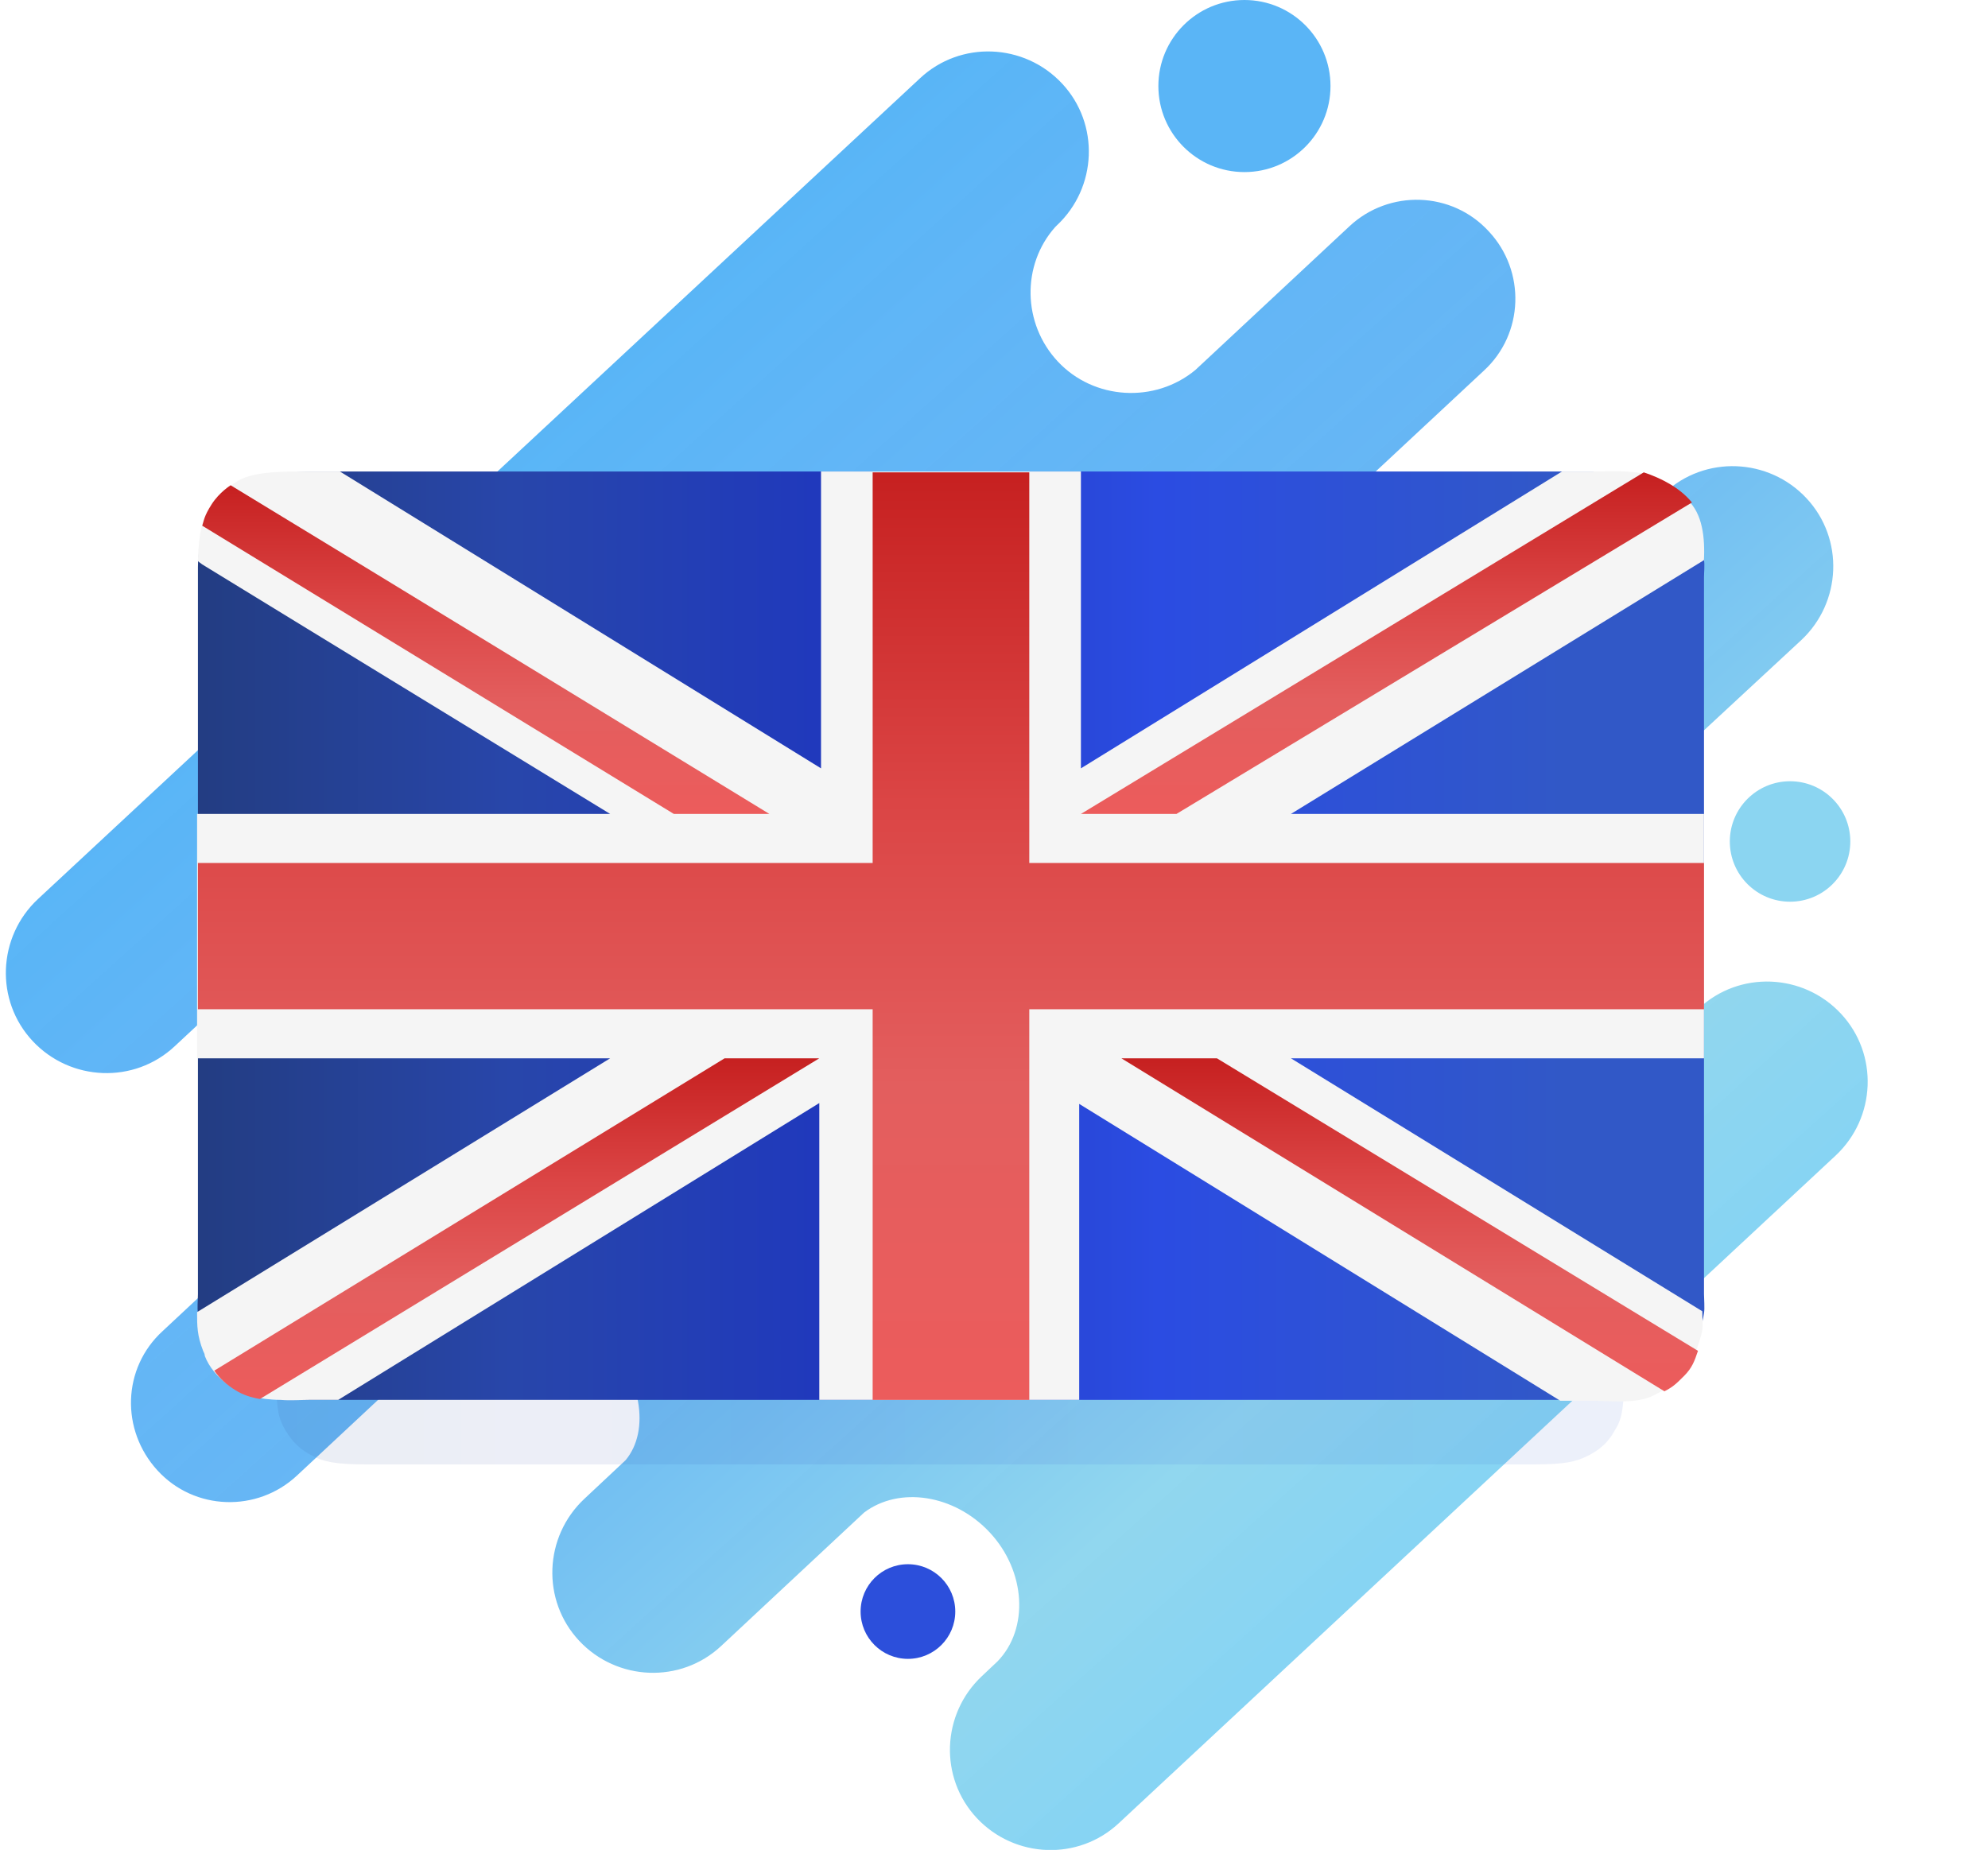 <?xml version="1.0" encoding="utf-8"?>
<!-- Generator: Adobe Illustrator 22.1.0, SVG Export Plug-In . SVG Version: 6.00 Build 0)  -->
<svg version="1.1" id="Layer_1" xmlns="http://www.w3.org/2000/svg" xmlns:xlink="http://www.w3.org/1999/xlink" x="0px" y="0px"
	 viewBox="0 0 231 215" style="enable-background:new 0 0 231 215;" xml:space="preserve">
<style type="text/css">
	.st0{fill:#8BD5F1;}
	.st1{fill:#2C4FDB;}
	.st2{fill:#5AB5F6;}
	.st3{fill:url(#back_1_);}
	.st4{opacity:0.3;fill:url(#shadow_1_);}
	.st5{fill:url(#Shape_1_);}
	.st6{fill:#F5F5F5;}
	.st7{fill:url(#Shape_2_);}
	.st8{fill:url(#Shape_3_);}
	.st9{fill:url(#Shape_4_);}
	.st10{fill:url(#Shape_5_);}
	.st11{fill:url(#Shape_6_);}
</style>
<defs>
    <filter id="blur1">
      <feGaussianBlur stdDeviation="6" />
    </filter>
</defs>
<circle id="path-2_1_" class="st0" cx="208" cy="97.8" r="7"/>
<circle id="path-3_1_" class="st1" cx="105.5" cy="187.3" r="5.5"/>
<circle id="path-5_1_" class="st2" cx="144.6" cy="10" r="10"/>
<linearGradient id="back_1_" gradientUnits="userSpaceOnUse" x1="-182.987" y1="406.95" x2="-182.305" y2="406.219" gradientTransform="matrix(216.29 0 0 -208.969 39614.031 85073.125)">
	<stop  offset="0" style="stop-color:#37C6FF;stop-opacity:0.86"/>
	<stop  offset="0" style="stop-color:#3DADF5;stop-opacity:0.903"/>
	<stop  offset="0.259" style="stop-color:#55B0F6;stop-opacity:0.929"/>
	<stop  offset="0.508" style="stop-color:#62B4F4;stop-opacity:0.966"/>
	<stop  offset="0.803" style="stop-color:#8FD6EE;stop-opacity:0.982"/>
	<stop  offset="1" style="stop-color:#7FD2F7"/>
</linearGradient>
<path id="back" class="st3" d="M173.5,107.6c-3.4,3.9-2.9,10.2,1.3,14.7c4.3,4.6,10.9,5.4,14.9,2l7.7-7.1c4.7-4.4,12.1-4.1,16.5,0.6
	c4.4,4.7,4.1,12.1-0.6,16.5l-83.3,77.6c-4.7,4.4-12.1,4.1-16.5-0.6s-4.1-12.1,0.6-16.5l1.8-1.7c3.7-3.8,3.3-10.5-0.9-15
	c-4.1-4.4-10.5-5.4-14.6-2.3l-16.6,15.5c-4.7,4.4-12.1,4.1-16.5-0.6c-4.4-4.7-4.1-12.1,0.6-16.5l4.8-4.5c2.9-3.5,1.8-9.8-2.6-14.5
	c-4.5-4.9-11-6.3-14.6-3.3l-21,19.6c-4.6,4.3-11.9,4.1-16.2-0.6s-4.1-11.9,0.6-16.2l34.4-32.1c4.2-4.4,4.3-11.4,0.1-16
	c-4.1-4.4-10.8-4.9-15.5-1.4l-17.6,16.4c-4.7,4.4-12.1,4.1-16.5-0.6c-4.4-4.7-4.1-12.1,0.6-16.5L106.9,9.1
	c4.7-4.4,12.1-4.1,16.5,0.6s4.1,12.1-0.6,16.5l-0.2,0.2c-3.9,4.4-3.8,11.2,0.3,15.6c4.2,4.5,11.3,4.9,16,1l17.9-16.7
	c4.6-4.3,11.9-4.1,16.2,0.6c4.3,4.6,4.1,11.9-0.6,16.2l-51.8,48.3c-3.2,3.4-2.2,9.9,2.3,14.8c4.4,4.7,10.6,6.2,14.3,3.6l56.2-52.5
	c4.7-4.4,12.1-4.1,16.5,0.6c4.4,4.7,4.1,12.1-0.6,16.5L173.5,107.6z"/>
<linearGradient id="shadow_1_" gradientUnits="userSpaceOnUse" x1="-1106.479" y1="398.406" x2="-1105.654" y2="398.406" gradientTransform="matrix(173 0 0 -107 191453 42754.18)">
	<stop  offset="0" style="stop-color:#233D83"/>
	<stop  offset="0.226" style="stop-color:#2846AA"/>
	<stop  offset="0.45" style="stop-color:#2039BC"/>
	<stop  offset="0.702" style="stop-color:#2B4CE2"/>
	<stop  offset="1" style="stop-color:#3158C7"/>
</linearGradient>
<path id="shadow" class="st4" d="M42.6,79.2h135.6c3.6,0,5,0.3,6.3,1c1.4,0.7,2.3,1.6,3.1,2.9c0.7,1.3,1.1,2.5,1.1,5.9v71.4
	c0,3.4-0.3,4.7-1.1,5.9c-0.7,1.3-1.7,2.2-3.1,2.9c-1.4,0.7-2.7,1-6.3,1H42.6c-3.6,0-5-0.3-6.3-1c-1.4-0.7-2.3-1.6-3.1-2.9
	c-0.8-1.3-1.1-2.5-1.1-5.9V89c0-3.4,0.3-4.7,1.1-5.9s1.7-2.2,3.1-2.9C37.7,79.5,39,79.2,42.6,79.2z" filter="url(#blur1)"/>
<g id="flaguk" transform="translate(39, 68)">
	
		<linearGradient id="Shape_1_" gradientUnits="userSpaceOnUse" x1="-221.949" y1="337.722" x2="-221.037" y2="337.722" gradientTransform="matrix(175.068 0 0 -108 38840.145 36514.77)">
		<stop  offset="0" style="stop-color:#233D83"/>
		<stop  offset="0.226" style="stop-color:#2846AA"/>
		<stop  offset="0.45" style="stop-color:#2039BC"/>
		<stop  offset="0.702" style="stop-color:#2B4CE2"/>
		<stop  offset="1" style="stop-color:#3158C7"/>
	</linearGradient>
	<path id="Shape_7_" class="st5" d="M145.9-13.2H-2.9C-10.1-13.2-16-8.9-16-2.1v84.5c0,0.6-0.1,1.7,0,2.2c0.9,6,6.5,10.1,13.1,10.1
		h148.8c6.7,0,12.3-4.1,13.1-10.1c0.1-0.5,0-1.7,0-2.2V-0.9c0-0.5,0.1-1.5,0-2C158.3-9,152.6-13.2,145.9-13.2z"/>
	<path id="Shape_8_" class="st6" d="M159-2.9c0.1-2.5-0.1-5.4-2-7.1c-1.1-1.1-2.6-2.3-4.4-2.8c-2.1-0.6-4.7-0.4-6.7-0.4h-3.4
		L86.6,21.3v-34.5H56.4v34.5L0.5-13.2h-3.4c-2.5,0-6.3-0.1-8.3,1c-2.4,1.4-4.3,3.7-4.6,6.7C-15.9-4.7-16-3.7-16-2.9
		c0,0.1-0.2,0,0.5,0.5c0.5,0.3,16.3,10,47.4,29h-48V55h48l-48,29.5c0,1.6,0,2.7,0.7,4.5c0.1,0.2,0.2,0.4,0.2,0.6
		c0.5,1.3,1.5,2.5,2.8,3.4c0.9,0.6,2.2,1.2,3.1,1.4c0.5,0.1,1.6,0.3,2.9,0.3c1.1,0.1,2.4,0,3.3,0c1.4,0,2.5,0,3.4,0l55.9-34.5v34.5
		h30.2V60.3l55.9,34.5h3.4c2.3,0,5.5,0.4,7.4-0.6c1-0.5,2.2-1.1,3-2c0.7-0.7,1.4-1.6,1.8-2.6c0.2-0.6,0.8-2.3,0.9-3s0-1.5,0-2.2
		L111,55h48V26.6h-48L159-2.9z"/>
	<g id="Group_1_" transform="translate(1, 1)">
		
			<linearGradient id="Shape_2_" gradientUnits="userSpaceOnUse" x1="-222.449" y1="336.219" x2="-222.449" y2="337.219" gradientTransform="matrix(175 0 0 -107.823 38999 36345.711)">
			<stop  offset="0" style="stop-color:#EC5C5C"/>
			<stop  offset="0.336" style="stop-color:#E35E5E"/>
			<stop  offset="0.641" style="stop-color:#DB4545"/>
			<stop  offset="1" style="stop-color:#C62020"/>
		</linearGradient>
		<polygon id="Shape_9_" class="st7" points="79.6,-14.1 61.4,-14.1 61.4,31.3 -17,31.3 -17,48.3 61.4,48.3 61.4,93.7 79.6,93.7 
			79.6,48.3 158,48.3 158,31.3 79.6,31.3 		"/>
		
			<linearGradient id="Shape_3_" gradientUnits="userSpaceOnUse" x1="-220.886" y1="333.153" x2="-220.886" y2="334.153" gradientTransform="matrix(70.383 0 0 -39.611 15566.719 13290.086)">
			<stop  offset="0" style="stop-color:#EC5C5C"/>
			<stop  offset="0.336" style="stop-color:#E35E5E"/>
			<stop  offset="0.641" style="stop-color:#DB4545"/>
			<stop  offset="1" style="stop-color:#C62020"/>
		</linearGradient>
		<path id="Shape_10_" class="st8" d="M-9.8,93.6l65-39.6H44.2l-59.3,36.3c0.6,0.9,1.5,1.7,2.5,2.3C-11.8,93.1-10.9,93.4-9.8,93.6z"
			/>
		
			<linearGradient id="Shape_4_" gradientUnits="userSpaceOnUse" x1="-220.754" y1="333.037" x2="-220.754" y2="334.037" gradientTransform="matrix(66.995 0 0 -38.684 14913.08 12975.749)">
			<stop  offset="0" style="stop-color:#EC5C5C"/>
			<stop  offset="0.336" style="stop-color:#E35E5E"/>
			<stop  offset="0.641" style="stop-color:#DB4545"/>
			<stop  offset="1" style="stop-color:#C62020"/>
		</linearGradient>
		<path id="Shape_11_" class="st9" d="M101.4,54H90.3l63.1,38.7c1-0.5,1.4-0.9,2.3-1.8s1.2-1.7,1.6-2.9L101.4,54z"/>
		
			<linearGradient id="Shape_5_" gradientUnits="userSpaceOnUse" x1="-220.707" y1="332.972" x2="-220.707" y2="333.972" gradientTransform="matrix(65.881 0 0 -38.187 14556.936 12740.683)">
			<stop  offset="0" style="stop-color:#EC5C5C"/>
			<stop  offset="0.336" style="stop-color:#E35E5E"/>
			<stop  offset="0.641" style="stop-color:#DB4545"/>
			<stop  offset="1" style="stop-color:#C62020"/>
		</linearGradient>
		<path id="Shape_12_" class="st10" d="M-16.5-7.9l54.8,33.5h11.1C7.7,0.1-13.2-12.6-13.2-12.6s-1.3,0.8-2.2,2.2S-16.3-8.5-16.5-7.9
			z"/>
		
			<linearGradient id="Shape_6_" gradientUnits="userSpaceOnUse" x1="-220.906" y1="333.163" x2="-220.906" y2="334.163" gradientTransform="matrix(70.945 0 0 -39.694 15793.272 13250.197)">
			<stop  offset="0" style="stop-color:#EC5C5C"/>
			<stop  offset="0.336" style="stop-color:#E35E5E"/>
			<stop  offset="0.641" style="stop-color:#DB4545"/>
			<stop  offset="1" style="stop-color:#C62020"/>
		</linearGradient>
		<path id="Shape_13_" class="st11" d="M96.7,25.6l59.9-36.2c-1.4-1.7-3.5-2.8-5.6-3.5L85.6,25.6H96.7z"/>
	</g>
</g>
</svg>
